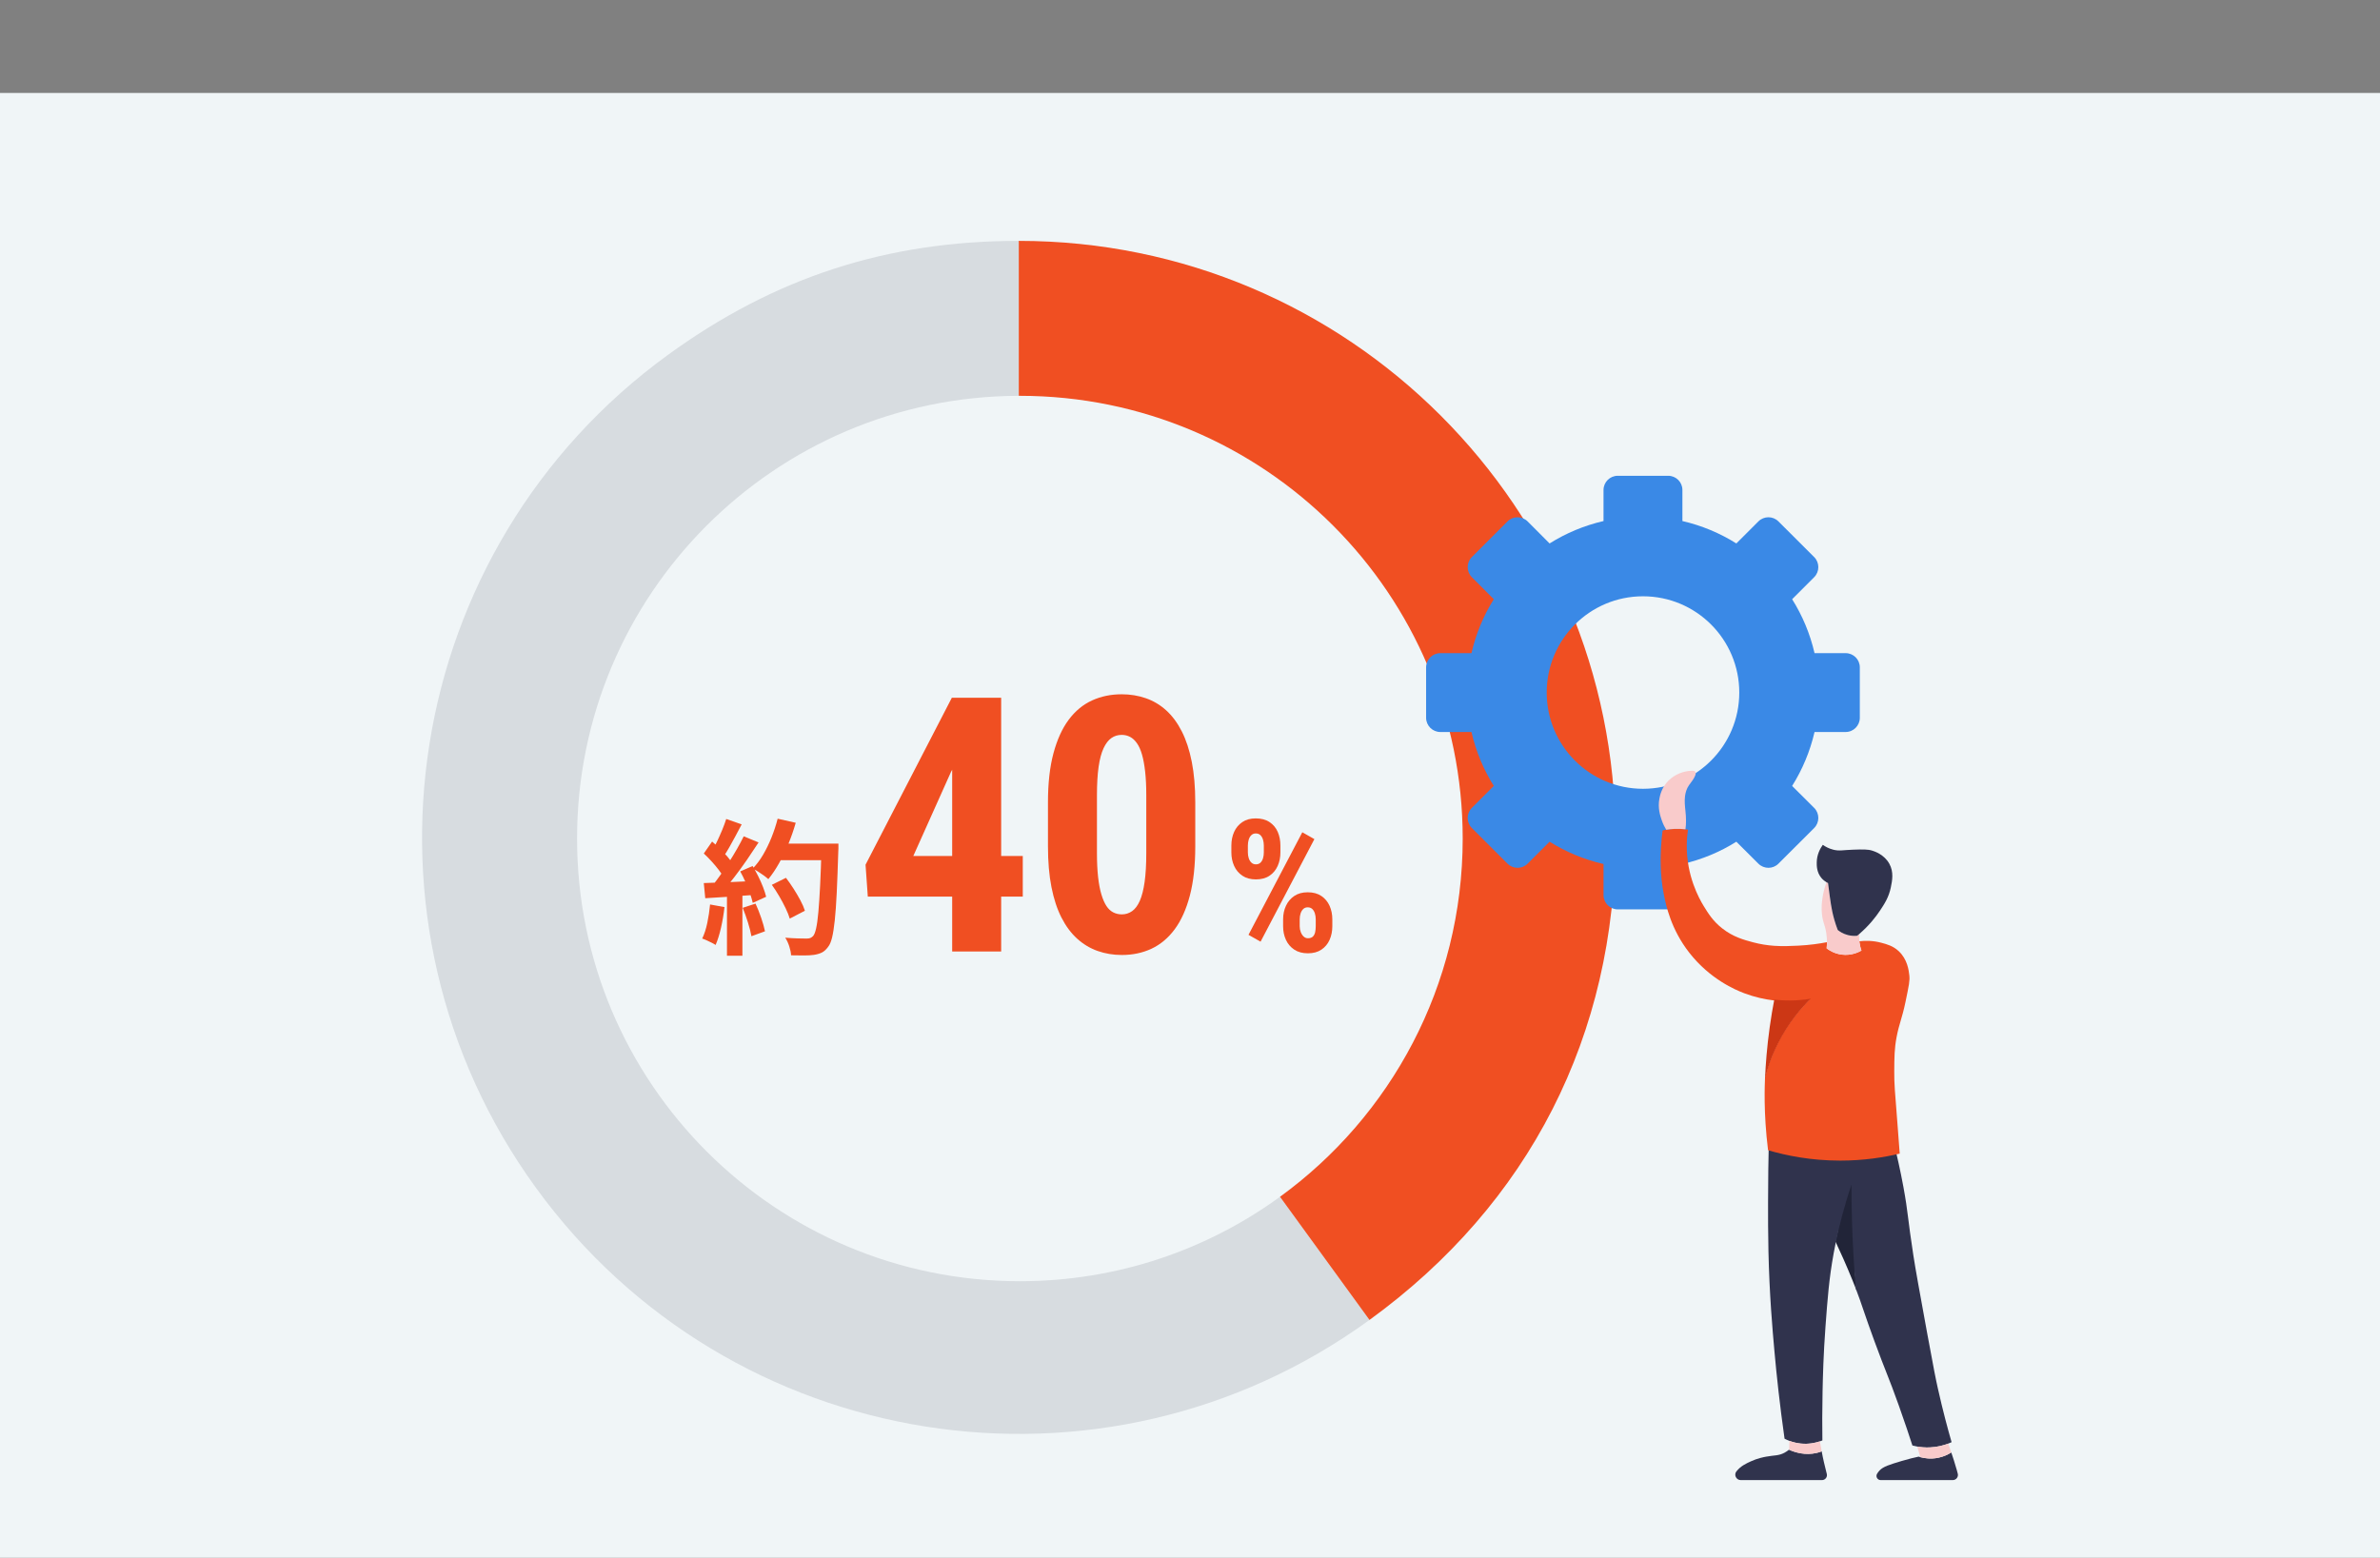 <?xml version="1.0" encoding="UTF-8"?>
<svg id="_1" data-name=" 1" xmlns="http://www.w3.org/2000/svg" viewBox="0 0 640 419">
  <rect x="0" y="0" width="640" height="419" fill="#808080" stroke="none"/>
  <defs>
    <style>
      .cls-1 {
        fill: #30334d;
      }

      .cls-2 {
        fill: #d7dce0;
      }

      .cls-3 {
        fill: #f04f22;
      }

      .cls-4 {
        fill: #f9cbcb;
      }

      .cls-5 {
        fill: #cc3715;
      }

      .cls-6 {
        fill: #3a89e6;
      }

      .cls-7 {
        fill: #212438;
      }

      .cls-8 {
        fill: #f0f5f7;
      }
    </style>
  </defs>
  <rect class="cls-8" y="25" width="640" height="394"/>
  <path class="cls-2" d="M368.265,355.04c-71.684,52.084-172.03,36.199-224.114-35.497-52.084-71.684-36.199-172.03,35.497-224.114,28.674-20.838,58.859-30.638,94.309-30.638v41.677c-65.635.167-118.779,53.406-118.779,119.076,0,65.766,53.311,119.076,119.076,119.076,26.137,0,50.31-8.419,69.945-22.708l24.065,33.127Z"/>
  <path class="cls-3" d="M434.412,225.234c0,53.168-23.125,98.56-66.147,129.805l-24.065-33.127c29.769-21.636,49.131-56.74,49.131-96.369,0-65.766-53.322-119.076-119.076-119.076h-.298v-41.677c88.617,0,160.455,71.827,160.455,160.444Z"/>
  <path class="cls-6" d="M496.296,175.683h-8.353c-1.205-5.216-3.262-10.119-6.026-14.504l5.922-5.922c1.496-1.496,1.496-3.927,0-5.423l-9.6-9.579c-1.475-1.496-3.906-1.496-5.402,0l-5.922,5.922c-4.384-2.763-9.288-4.821-14.503-6.026v-8.353c0-2.119-1.704-3.823-3.823-3.823h-13.568c-2.099,0-3.823,1.704-3.823,3.823v8.353c-5.215,1.205-10.098,3.262-14.503,6.026l-5.901-5.922c-1.496-1.496-3.927-1.496-5.423,0l-9.579,9.579c-1.496,1.496-1.496,3.927,0,5.423l5.901,5.922c-2.763,4.384-4.8,9.288-6.005,14.504h-8.374c-2.098,0-3.823,1.704-3.823,3.823v13.568c0,2.098,1.725,3.823,3.823,3.823h8.374c1.205,5.215,3.241,10.098,6.005,14.504l-5.901,5.901c-1.496,1.496-1.496,3.927,0,5.423l9.579,9.579c1.496,1.496,3.927,1.496,5.423,0l5.901-5.901c4.405,2.764,9.288,4.8,14.503,6.005v8.353c0,2.119,1.725,3.844,3.823,3.844h13.568c2.119,0,3.823-1.725,3.823-3.844v-8.353c5.215-1.205,10.119-3.241,14.503-6.005l5.922,5.901c1.496,1.496,3.927,1.496,5.402,0l9.6-9.579c1.496-1.496,1.496-3.927,0-5.423l-5.922-5.901c2.763-4.405,4.82-9.288,6.026-14.504h8.353c2.119,0,3.823-1.725,3.823-3.823v-13.568c0-2.119-1.704-3.823-3.823-3.823ZM441.815,212.17c-14.296,0-25.89-11.595-25.89-25.89s11.594-25.89,25.89-25.89c14.296,0,25.89,11.594,25.89,25.89s-11.595,25.89-25.89,25.89Z"/>
  <path class="cls-7" d="M499.215,347.064c-.307-.796-.65-1.663-1.05-2.648-1.693-4.17-3.384-7.922-4.611-10.503.904-4.371,2.364-9.553,4.449-15.725-.002,3.294.042,6.655.141,10.078.187,6.491.556,12.762,1.07,18.799Z"/>
  <path class="cls-7" d="M500.047,344.064c-.361-.937-.766-1.957-1.235-3.116-1.993-4.908-3.983-9.324-5.427-12.362,1.064-5.145,2.783-11.243,5.237-18.508-.003,3.877.049,7.832.166,11.861.22,7.639.654,15.021,1.26,22.125Z"/>
  <path class="cls-1" d="M524.796,387.919c-.266.121-.571.253-.911.383-1.234.475-2.933.947-4.984,1.028-1.265.049-2.393-.063-3.338-.233-.486-.085-.92-.186-1.303-.289-.784-2.425-2.024-6.182-3.652-10.747-2.799-7.845-3.488-8.956-6.522-17.217-2.83-7.706-3.385-9.883-5.033-14.175-.499-5.859-.857-11.947-1.039-18.247-.096-3.323-.139-6.585-.137-9.782-2.024,5.991-3.338,11.278-4.216,15.52-.222,1.068-.414,2.071-.584,3-1.234,6.782-1.621,11.994-2.19,19.667-.564,7.592-.701,13.599-.784,17.372-.112,5.239-.101,9.742-.051,13.252-.19.076-.414.161-.669.248-1.169.394-2.982.815-5.174.587-1.18-.123-2.196-.408-3.018-.719-.517-.195-.956-.401-1.312-.587-1.283-9.074-2.134-16.996-2.711-23.424-.546-6.065-1.348-15.14-1.619-26.919-.114-5.033-.107-9.522-.103-13.252.009-6.213.092-11.513.186-15.554,5.528,1.946,10.308,2.693,13.705,2.996,4.124.369,8.508.721,13.879-.831,2.512-.725,4.554-1.668,6.061-2.483.817,3.231,1.737,7.243,2.584,11.855,1.27,6.918,1.104,8.264,2.66,18.312.627,4.048,1.637,9.567,3.652,20.607,1.908,10.44,2.434,12.934,2.922,15.128,1.357,6.083,2.711,11.065,3.703,14.502Z"/>
  <path class="cls-1" d="M489.947,398.117l-21.848 0c-1.201,0-1.907-1.385-1.169-2.332.006-.008.012-.015.018-.023,1.106-1.411,2.532-2.069,3.873-2.687,1.767-.813,3.365-1.122,4.084-1.256,2.255-.421,3.376-.206,4.991-1.081.484-.262.873-.546,1.173-.797.018-.014.034-.029.051-.043,0,.022-.002.043-.002.065,1.664.737,4.368,1.554,7.397.844.486-.114.938-.257,1.355-.419.358,2.031.844,3.974,1.24,5.553.041.166.084.336.129.511.215.844-.422,1.665-1.292,1.665Z"/>
  <path class="cls-4" d="M489.87,390.388c-.416.161-.869.304-1.355.419-3.029.71-5.734-.107-7.397-.844,0-.022.002-.043.002-.065.009-.394.02-.788.031-1.184.011-.385.025-.766.038-1.146.822.311,1.838.595,3.018.719,2.192.228,4.005-.193,5.174-.587.067.356.141.743.217,1.162.137.75.224,1.256.264,1.484.002.013.004.029.007.043Z"/>
  <path class="cls-1" d="M525.126,398.117l-19.403 0c-.872,0-1.411-.951-.964-1.7.195-.326.427-.636.703-.922.987-1.021,2.642-1.534,5.909-2.517,1.854-.555,3.43-.927,4.563-1.169.13.043.284.09.459.139,1.025.282,2.779.591,4.863.154,1.482-.311,2.642-.898,3.457-1.424.396,1.166.983,2.933,1.484,4.735.085.306.173.632.262.976.226.873-.431,1.726-1.333,1.726Z"/>
  <path class="cls-4" d="M524.713,390.679c-.815.526-1.975,1.113-3.457,1.424-2.084.437-3.838.128-4.863-.154-.076-.275-.157-.551-.237-.828-.197-.678-.394-1.352-.593-2.024.945.17,2.073.282,3.338.233,2.051-.081,3.75-.553,4.984-1.028.197.551.416,1.171.647,1.845.054.159.116.338.181.533Z"/>
  <path class="cls-3" d="M509.38,288.231c-.02,3.452.18,5.302.838,13.757.285,3.66.503,6.591.629,8.309-4.196,1.002-9.632,1.885-15.991,1.885-8,0-14.652-1.396-19.413-2.793-.638-5.149-.851-9.552-.908-12.919-.017-1.027-.043-3.378.096-6.696.735-2.924,1.839-6.069,3.475-9.287,2.68-5.27,5.953-9.09,8.541-11.633-1.921.325-5.353.736-9.592.247-2.452-.283-5.175-.868-8.03-1.946-2.28-.861-9.184-3.749-14.764-10.899-4.944-6.335-6.265-12.707-6.879-15.845-1.053-5.379-.826-10.442-.734-12.27.097-1.944.281-3.577.444-4.772.301-.065.621-.127.961-.182.646-.106,1.359-.187,2.131-.223,1.137-.054,2.162,0,3.047.102.238.027.466.058.682.091-.143.953-.313,2.408-.328,4.185-.071,8.254,3.291,14.296,4.539,16.34,1.241,2.031,2.512,4.071,4.958,6.005,2.909,2.3,5.761,3.092,8.309,3.77,2.021.538,3.885.815,5.644.941,2.315.165,4.445.07,6.507-.033,3.087-.154,5.719-.543,7.739-.932-.001.628-.039,1.186-.086,1.655.629.483,2.028,1.421,4.044,1.682,2.655.344,4.665-.707,5.32-1.085-.208-.585-.4-1.287-.516-2.09-.02-.139-.036-.276-.051-.412,1.629-.192,3.699-.197,5.966.414,1.467.396,3.104.836,4.609,2.235,2.371,2.205,2.716,5.21,2.863,6.495.166,1.442-.077,2.588-1.047,7.261-.897,4.32-1.702,5.796-2.374,9.358-.593,3.14-.606,5.376-.629,9.287Z"/>
  <path class="cls-5" d="M486.948,268.623c-2.652,2.607-6.007,6.522-8.754,11.924-1.677,3.298-2.808,6.523-3.562,9.519.154-3.627.501-8.382,1.261-13.821.38-2.716.804-5.187,1.223-7.369,4.345.502,7.863.08,9.832-.253Z"/>
  <path class="cls-4" d="M500.559,255.684c-.655.378-2.665,1.429-5.32,1.085-2.016-.261-3.414-1.199-4.044-1.682.048-.469.085-1.027.086-1.655.001-.697-.043-1.481-.166-2.329-.009-.065-.019-.13-.029-.196-.342-2.184-.892-2.727-1.14-4.912-.209-1.854-.023-3.309.109-4.288.153-1.136.459-2.664,1.113-4.395.147.086.285.157.406.216.102.879.252,2.1.461,3.555.266,1.854.418,2.906.679,4.125.265,1.244.705,2.943,1.465,4.939.499.405,1.432,1.054,2.769,1.383,1.016.252,1.892.227,2.469.164.186-.154.368-.307.546-.461-.045.592-.046,1.246.027,1.948.014.136.031.273.051.412.116.803.308,1.505.516,2.09Z"/>
  <path class="cls-1" d="M508.456,238.696c-.544,2.652-1.704,4.427-2.931,6.268-1.091,1.639-2.855,3.935-5.56,6.269-.178.154-.36.307-.546.461-.577.063-1.453.088-2.469-.164-1.337-.33-2.27-.979-2.769-1.383-.76-1.996-1.2-3.695-1.465-4.939-.261-1.22-.412-2.271-.679-4.125-.209-1.455-.359-2.676-.461-3.555-.121-.059-.259-.129-.406-.216-.429-.251-.947-.63-1.412-1.195-1.256-1.525-1.233-3.313-1.222-4.152.027-2.048.881-3.677,1.624-4.718.642.447,1.585.987,2.8,1.298,1.672.428,2.565.091,5.427,0,2.579-.081,3.868-.122,5.102.272.582.186,3.179,1.013,4.56,3.501,1.252,2.257.777,4.573.407,6.378Z"/>
  <path class="cls-4" d="M455.867,208.576c-.384.981-1.099,1.799-1.694,2.647-.616.877-.94,1.934-1.065,2.99-.155,1.309-.021,2.634.122,3.944.182,1.69.227,3.309.002,4.907-.886-.102-1.911-.156-3.047-.102-.772.036-1.485.117-2.131.223-.412-.682-.875-1.582-1.244-2.685-.381-1.137-1.052-3.137-.593-5.642.155-.846.586-3.027,2.462-4.894,1.687-1.677,4.134-2.67,6.509-2.644.281.003.59.094.73.337.158.274.055.642-.052.918Z"/>
  <g>
    <path class="cls-3" d="M275.032,230.247v10.922h-41.672l-.609-8.578,23.203-44.906h10.406l-10.641,19.969-10.125,22.594h29.438ZM269.22,187.684v68.25h-13.172v-68.25h13.172Z"/>
    <path class="cls-3" d="M321.416,215.809v11.859c0,5.125-.484,9.531-1.453,13.219s-2.328,6.711-4.078,9.07-3.828,4.102-6.234,5.227-5.062,1.688-7.969,1.688c-2.312,0-4.484-.359-6.516-1.078s-3.867-1.82-5.508-3.305-3.047-3.375-4.219-5.672-2.07-5.031-2.695-8.203-.938-6.82-.938-10.945v-11.859c0-5.125.492-9.523,1.477-13.195s2.352-6.68,4.102-9.023,3.836-4.07,6.258-5.18,5.086-1.664,7.992-1.664c2.281,0,4.438.352,6.469,1.055s3.859,1.789,5.484,3.258,3.023,3.352,4.195,5.648,2.07,5.031,2.695,8.203.938,6.805.938,10.898ZM308.244,229.497v-15.609c0-2.406-.102-4.516-.305-6.328s-.484-3.344-.844-4.594-.812-2.266-1.359-3.047-1.164-1.352-1.852-1.711-1.438-.539-2.25-.539c-1.031,0-1.953.281-2.766.844s-1.516,1.477-2.109,2.742-1.039,2.938-1.336,5.016-.445,4.617-.445,7.617v15.609c0,2.406.102,4.531.305,6.375s.5,3.414.891,4.711.844,2.336,1.359,3.117,1.125,1.352,1.828,1.711,1.477.539,2.32.539c1,0,1.914-.289,2.742-.867s1.523-1.508,2.086-2.789.992-2.977,1.289-5.086.445-4.68.445-7.711Z"/>
    <path class="cls-3" d="M331.124,229.294v-1.866c0-1.341.247-2.561.74-3.66.492-1.099,1.228-1.979,2.205-2.642.978-.663,2.178-.994,3.6-.994,1.486,0,2.728.331,3.721.994.994.662,1.729,1.543,2.206,2.642.477,1.1.715,2.319.715,3.66v1.866c0,1.31-.242,2.514-.727,3.612-.485,1.099-1.217,1.979-2.194,2.642-.978.663-2.202.994-3.672.994-1.438,0-2.65-.331-3.636-.994-.986-.662-1.726-1.543-2.218-2.642-.493-1.099-.74-2.303-.74-3.612ZM335.561,227.428v1.866c0,.55.08,1.071.242,1.563.161.493.403.89.728,1.188.322.299.719.448,1.188.448.501,0,.909-.149,1.224-.448.315-.299.546-.695.691-1.188.146-.492.218-1.014.218-1.563v-1.866c0-.565-.077-1.099-.23-1.6s-.388-.9-.702-1.2c-.315-.299-.731-.448-1.249-.448-.452,0-.84.149-1.163.448-.323.3-.562.699-.715,1.2-.154.501-.23,1.034-.23,1.6ZM353.449,225.707l-14.471,27.584-3.248-1.842,14.471-27.585,3.248,1.843ZM345.038,249.147v-1.866c0-1.325.254-2.537.764-3.636.509-1.099,1.252-1.979,2.229-2.643.978-.662,2.186-.994,3.624-.994,1.471,0,2.694.332,3.672.994.978.663,1.713,1.544,2.206,2.643s.739,2.311.739,3.636v1.866c0,1.325-.242,2.537-.727,3.636-.485,1.1-1.217,1.979-2.194,2.643-.978.662-2.193.993-3.647.993-1.455,0-2.679-.331-3.673-.993-.993-.663-1.741-1.543-2.242-2.643-.501-1.099-.751-2.311-.751-3.636ZM349.498,247.281v1.866c0,.55.097,1.075.291,1.575.193.502.456.901.788,1.2.33.299.706.448,1.127.448.581,0,1.025-.149,1.333-.448.307-.299.513-.694.618-1.188.104-.493.157-1.022.157-1.588v-1.866c0-.565-.077-1.095-.23-1.588s-.388-.889-.702-1.188c-.315-.299-.724-.448-1.225-.448-.484,0-.885.149-1.2.448-.314.299-.554.694-.715,1.188s-.242,1.022-.242,1.588Z"/>
  </g>
  <path class="cls-3" d="M190.942,243.287l3.879.705c-.21,1.881-.523,3.735-.94,5.563-.418,1.828-.901,3.369-1.449,4.623-.262-.184-.614-.386-1.059-.607s-.895-.437-1.352-.646c-.457-.209-.855-.365-1.194-.47.574-1.176,1.031-2.579,1.371-4.212.339-1.632.588-3.284.744-4.956ZM189.257,229.575l2.233-3.212c.679.574,1.384,1.221,2.115,1.939.73.719,1.403,1.43,2.018,2.135.613.705,1.077,1.358,1.391,1.959l-2.39,3.644c-.313-.601-.764-1.286-1.352-2.057s-1.234-1.541-1.939-2.312-1.397-1.47-2.076-2.097ZM189.257,237.528c1.802-.052,3.977-.13,6.522-.235,2.547-.104,5.139-.221,7.777-.353l-.039,3.723c-2.456.183-4.897.358-7.326.528-2.43.17-4.61.308-6.543.411l-.392-4.074ZM195.29,220.29l4.152,1.449c-.522,1.019-1.071,2.057-1.645,3.114-.575,1.059-1.137,2.077-1.686,3.057-.548.979-1.084,1.835-1.605,2.565l-3.174-1.293c.471-.809.953-1.729,1.45-2.762.495-1.031.966-2.082,1.41-3.153.443-1.071.809-2.063,1.097-2.978ZM199.991,224.953l3.996,1.646c-.967,1.488-2.012,3.049-3.134,4.682-1.124,1.632-2.26,3.192-3.409,4.682-1.149,1.488-2.22,2.795-3.212,3.917l-2.86-1.449c.758-.888,1.528-1.894,2.312-3.017.784-1.123,1.561-2.285,2.331-3.487.771-1.2,1.502-2.409,2.194-3.623.691-1.215,1.286-2.331,1.782-3.35ZM195.487,239.604h4.152v17.474h-4.152v-17.474ZM199.051,234.394l3.33-1.449c.522.861,1.031,1.789,1.528,2.781.495.993.927,1.966,1.293,2.919.365.953.64,1.809.822,2.565l-3.604,1.646c-.156-.73-.405-1.587-.744-2.566-.34-.979-.738-1.984-1.194-3.017-.458-1.031-.935-1.991-1.431-2.879ZM199.717,244.188l3.448-1.136c.548,1.175,1.058,2.455,1.527,3.839.47,1.385.81,2.586,1.019,3.604l-3.644,1.332c-.183-1.045-.496-2.278-.94-3.702s-.914-2.735-1.41-3.938ZM209.119,220.212l4.858,1.097c-.549,1.933-1.209,3.833-1.979,5.7-.771,1.867-1.613,3.61-2.527,5.229-.914,1.62-1.867,3.03-2.859,4.231-.313-.287-.719-.613-1.215-.979-.496-.365-1.019-.718-1.566-1.058-.549-.339-1.02-.613-1.411-.822,1.019-1.045,1.945-2.279,2.782-3.703.835-1.423,1.586-2.964,2.252-4.622s1.221-3.35,1.665-5.073ZM207.553,237.998l3.8-1.881c.679.889,1.357,1.861,2.037,2.919.679,1.058,1.293,2.103,1.842,3.134.548,1.032.952,1.966,1.214,2.801l-4.074,2.116c-.235-.81-.607-1.743-1.116-2.802-.51-1.058-1.084-2.135-1.724-3.231-.641-1.098-1.3-2.116-1.979-3.056ZM208.885,226.912h14.064v4.466h-14.064v-4.466ZM220.911,226.912h4.545v1.371c0,.34-.014.613-.039.822-.131,4.31-.269,7.973-.411,10.989-.145,3.017-.32,5.504-.529,7.463s-.45,3.5-.725,4.623-.621,1.945-1.038,2.468c-.549.758-1.116,1.279-1.704,1.567-.588.287-1.3.496-2.136.627-.705.104-1.612.156-2.723.156s-2.252-.014-3.428-.039c-.026-.68-.183-1.469-.47-2.37-.288-.901-.653-1.69-1.098-2.37,1.254.104,2.403.17,3.448.196,1.044.026,1.814.039,2.312.039.417,0,.75-.053.999-.157.247-.104.489-.274.725-.509.313-.34.587-1.031.822-2.076s.438-2.514.607-4.408c.17-1.893.326-4.276.47-7.149s.268-6.308.372-10.304v-.939Z"/>
</svg>
